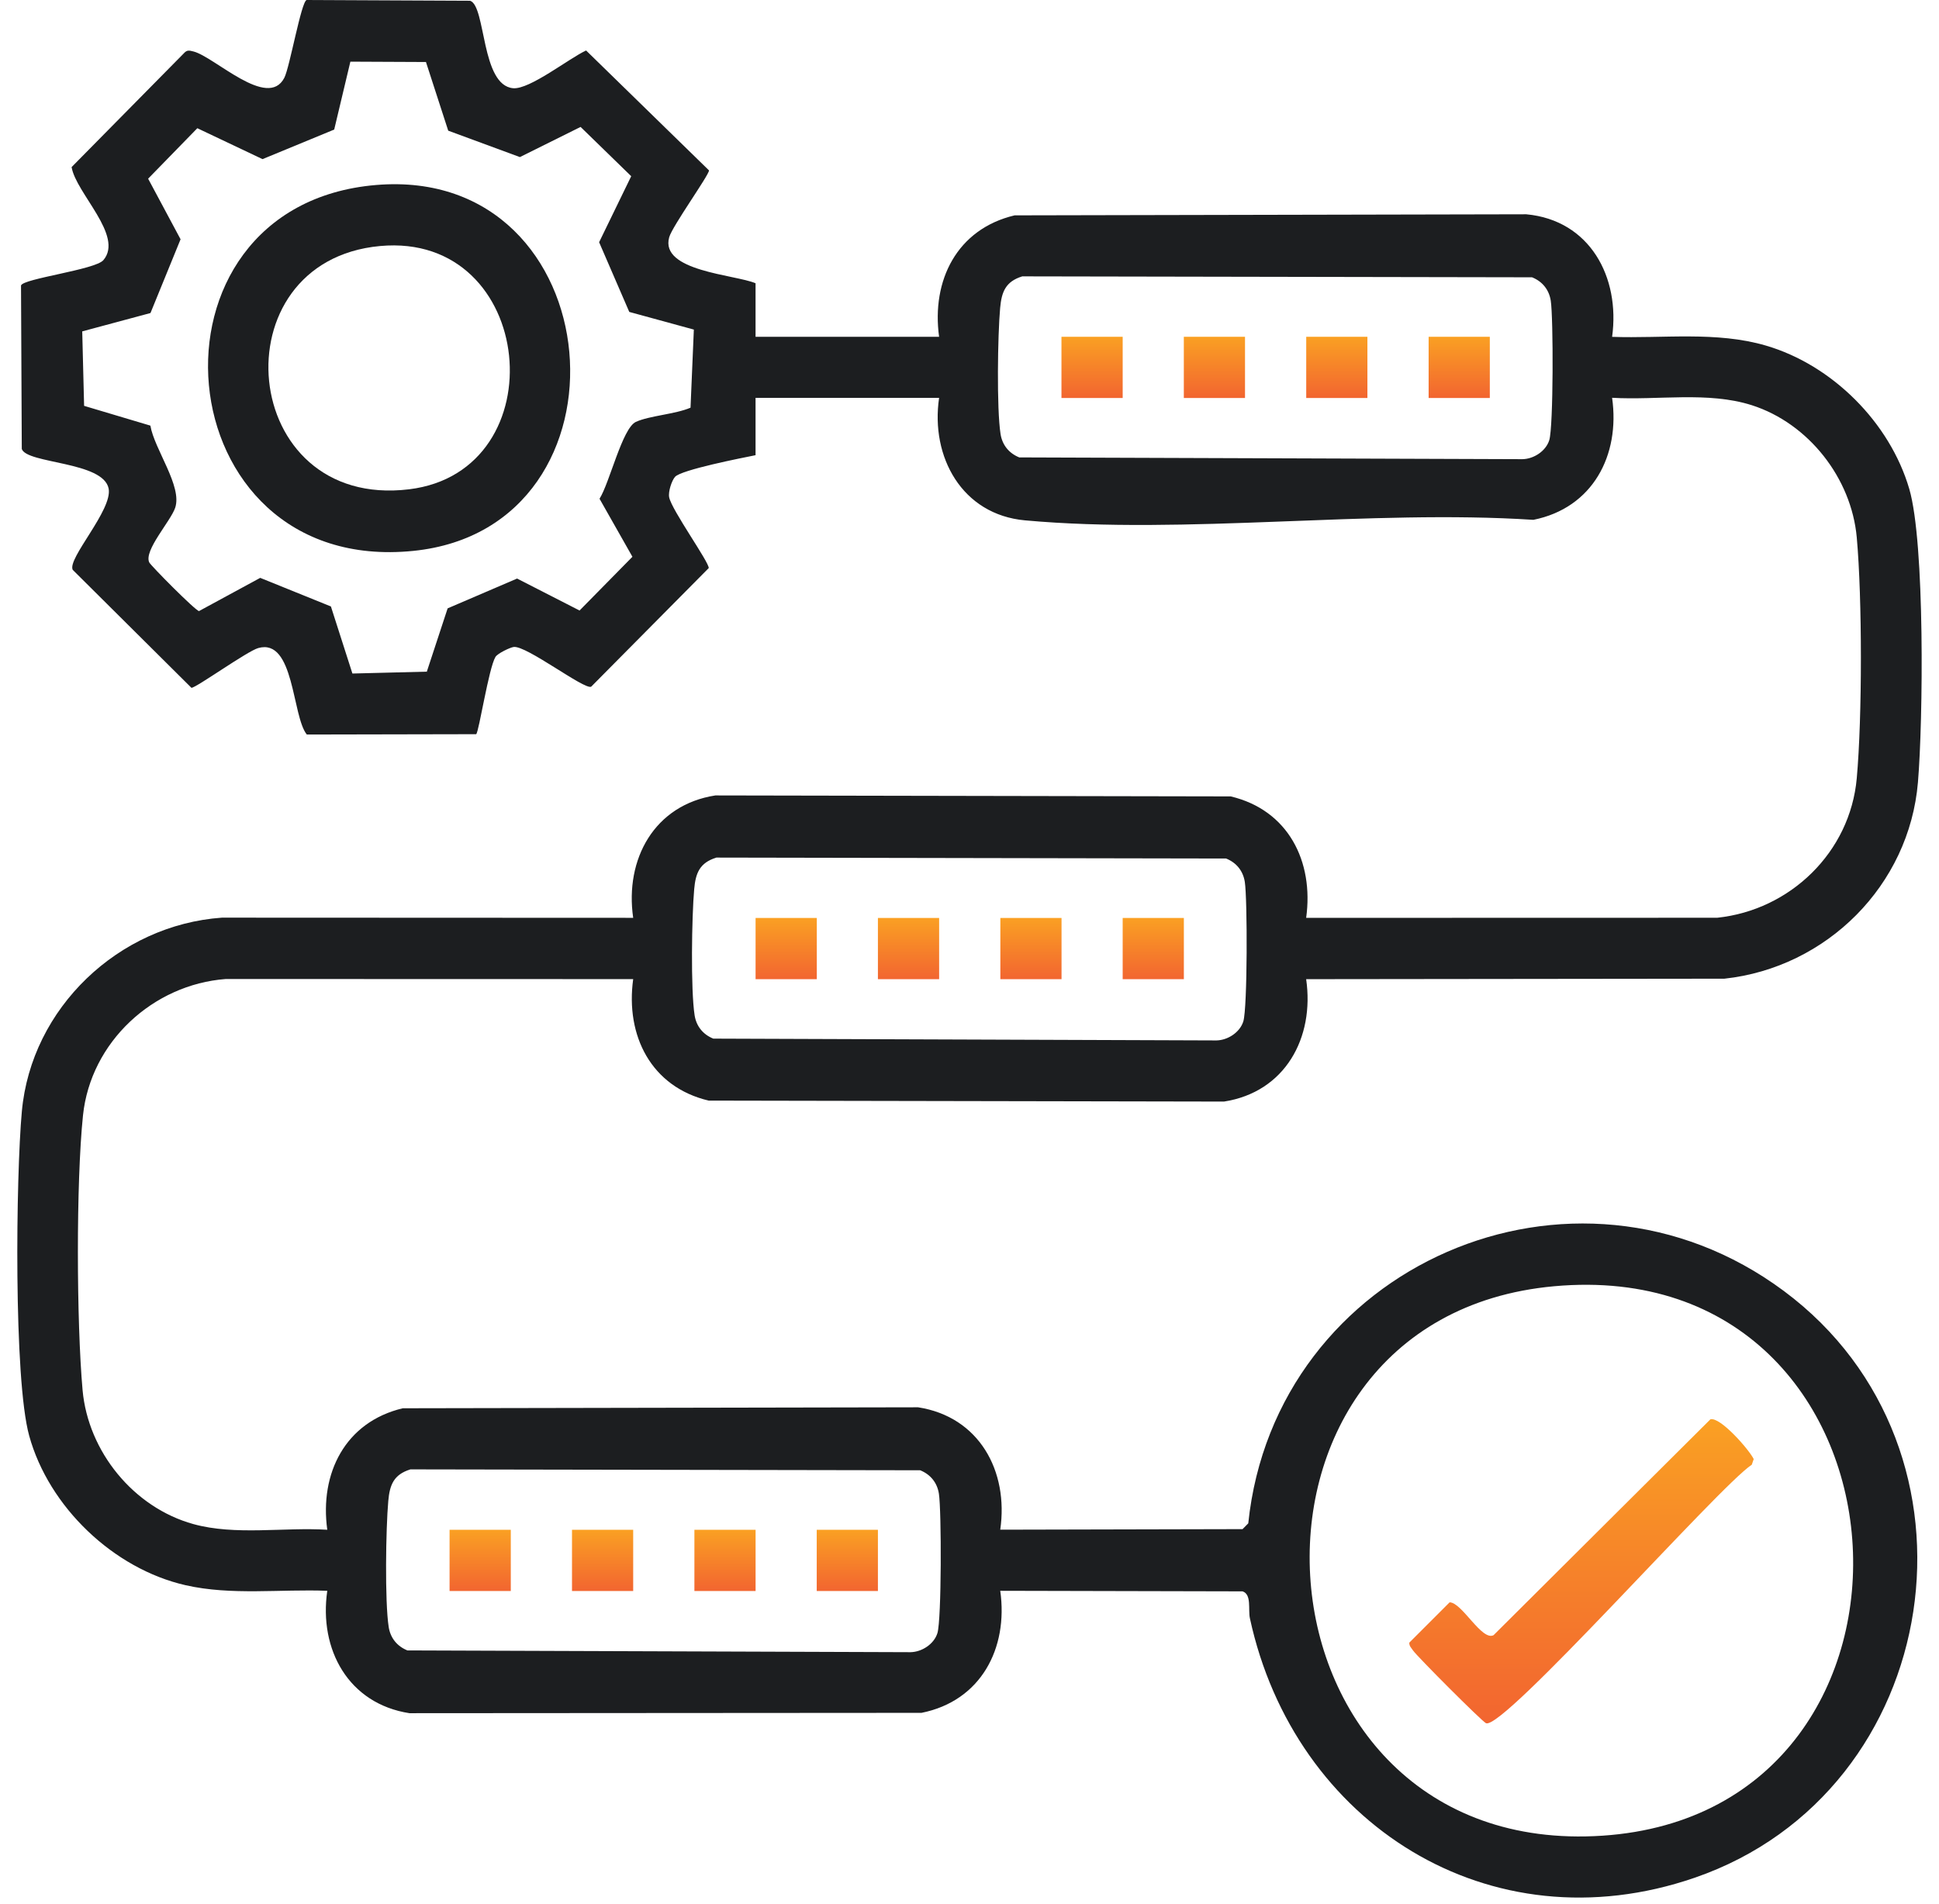<svg width="56" height="55" viewBox="0 0 56 55" fill="none" xmlns="http://www.w3.org/2000/svg">
<path d="M21.821 8.181V9.727H27.122C26.898 8.099 27.638 6.614 29.303 6.22L44.079 6.189C45.916 6.358 46.797 8.004 46.559 9.729C48.036 9.781 49.566 9.562 51 9.981C52.918 10.542 54.581 12.205 55.142 14.123C55.597 15.682 55.541 20.823 55.392 22.593C55.143 25.57 52.759 27.946 49.802 28.267L37.723 28.281C37.969 29.976 37.112 31.543 35.35 31.816L20.466 31.788C18.804 31.394 18.061 29.91 18.287 28.279L6.521 28.276C4.417 28.434 2.618 30.096 2.397 32.214C2.195 34.156 2.21 38.191 2.385 40.15C2.545 41.927 3.859 43.541 5.584 44.019C6.8 44.355 8.197 44.105 9.452 44.183C9.227 42.554 9.969 41.07 11.632 40.674L26.516 40.646C28.277 40.919 29.134 42.486 28.888 44.181L35.886 44.165L36.051 43.998C36.823 36.553 45.442 32.77 51.52 37.287C57.685 41.869 56.182 51.744 48.939 54.235C43.026 56.268 37.383 52.669 36.099 46.744C36.042 46.489 36.156 46.051 35.886 45.962L28.888 45.946C29.124 47.61 28.327 49.128 26.614 49.471L11.825 49.481C10.063 49.208 9.206 47.641 9.452 45.946C8.1 45.893 6.688 46.086 5.361 45.785C3.278 45.311 1.41 43.523 0.843 41.468C0.39 39.824 0.46 33.973 0.631 32.101C0.902 29.11 3.427 26.715 6.41 26.504L18.287 26.509C18.041 24.814 18.898 23.247 20.66 22.974L35.544 23.002C37.206 23.396 37.949 24.88 37.723 26.51L49.594 26.507C51.705 26.285 53.435 24.613 53.625 22.477C53.784 20.703 53.784 17.296 53.625 15.523C53.471 13.811 52.235 12.23 50.596 11.704C49.327 11.299 47.878 11.566 46.559 11.489C46.795 13.153 45.998 14.671 44.285 15.014C39.561 14.708 34.257 15.452 29.602 15.029C27.783 14.863 26.87 13.195 27.122 11.491H21.821V13.147C21.428 13.226 19.671 13.569 19.494 13.774C19.401 13.882 19.294 14.199 19.326 14.363C19.4 14.733 20.481 16.237 20.469 16.407L17.073 19.834C16.871 19.925 15.202 18.637 14.835 18.686C14.729 18.701 14.37 18.872 14.309 18.974C14.113 19.303 13.835 21.125 13.753 21.205L8.861 21.215C8.431 20.685 8.505 18.424 7.459 18.717C7.139 18.807 5.665 19.866 5.529 19.866L2.1 16.458C1.938 16.132 3.254 14.73 3.138 14.114C2.989 13.323 0.776 13.4 0.629 12.967L0.607 8.246C0.662 8.045 2.748 7.793 2.986 7.513C3.583 6.811 2.193 5.58 2.068 4.826L5.307 1.543C5.4 1.437 5.464 1.456 5.585 1.486C6.196 1.638 7.732 3.177 8.212 2.246C8.368 1.943 8.7 0.043 8.856 0L13.578 0.022C14.038 0.177 13.888 2.465 14.82 2.548C15.298 2.589 16.431 1.688 16.927 1.458L20.477 4.922C20.477 5.058 19.417 6.532 19.327 6.852C19.052 7.837 21.231 7.929 21.821 8.181ZM12.307 1.791L10.119 1.781L9.652 3.742L7.582 4.596L5.699 3.703L4.278 5.161L5.215 6.911L4.346 9.041L2.375 9.571L2.429 11.722L4.343 12.293C4.46 12.981 5.271 14.044 5.059 14.667C4.926 15.057 4.153 15.896 4.309 16.241C4.35 16.333 5.647 17.642 5.748 17.649L7.515 16.69L9.557 17.516L10.178 19.453L12.327 19.399L12.928 17.571L14.934 16.71L16.738 17.633L18.265 16.081L17.315 14.405C17.606 13.947 17.973 12.365 18.365 12.185C18.758 12.005 19.499 11.966 19.943 11.775L20.039 9.519L18.174 9.009L17.303 6.996L18.23 5.089L16.768 3.666L15.015 4.537L12.945 3.774L12.303 1.794L12.307 1.791ZM29.521 7.983C29.043 8.132 28.927 8.428 28.885 8.894C28.814 9.68 28.782 11.8 28.897 12.537C28.947 12.854 29.14 13.091 29.437 13.211L43.968 13.262C44.297 13.257 44.645 13.029 44.744 12.714C44.865 12.327 44.864 9.174 44.787 8.683C44.737 8.366 44.544 8.128 44.247 8.009L29.521 7.982V7.983ZM20.685 24.771C20.207 24.92 20.09 25.215 20.049 25.681C19.978 26.468 19.946 28.588 20.061 29.324C20.111 29.641 20.304 29.879 20.601 29.998L35.132 30.05C35.461 30.044 35.809 29.817 35.908 29.501C36.029 29.114 36.028 25.961 35.951 25.47C35.901 25.153 35.708 24.915 35.411 24.796L20.685 24.769V24.771ZM44.882 37.15C34.737 38.073 35.812 53.718 46.283 53.019C56.636 52.327 55.629 36.173 44.882 37.15ZM11.85 42.44C11.372 42.589 11.255 42.884 11.214 43.351C11.143 44.137 11.111 46.257 11.226 46.993C11.276 47.311 11.469 47.548 11.766 47.668L26.297 47.719C26.626 47.713 26.974 47.486 27.073 47.17C27.194 46.784 27.193 43.631 27.116 43.14C27.066 42.822 26.873 42.585 26.576 42.465L11.85 42.439V42.44Z" fill="#1C1E20"/>
<path d="M49.398 40.993C49.682 40.918 50.503 41.853 50.649 42.141L50.593 42.304C49.651 42.921 43.391 50.011 42.915 49.769C42.782 49.701 40.92 47.834 40.809 47.669C40.762 47.597 40.696 47.541 40.702 47.443L41.866 46.279C42.221 46.279 42.795 47.404 43.135 47.228L49.398 40.993Z" fill="url(#paint0_linear_1250_2019)"/>
<path d="M10.864 5.343C17.702 4.772 18.543 15.243 11.936 15.911C4.696 16.644 3.793 5.934 10.864 5.343ZM10.975 7.106C6.258 7.541 6.871 14.732 11.815 14.132C16.117 13.609 15.491 6.688 10.975 7.106Z" fill="#1C1E20"/>
<path d="M32.424 9.727H30.656V11.495H32.424V9.727Z" fill="url(#paint1_linear_1250_2019)"/>
<path d="M35.957 9.727H34.19V11.495H35.957V9.727Z" fill="url(#paint2_linear_1250_2019)"/>
<path d="M39.492 9.727H37.725V11.495H39.492V9.727Z" fill="url(#paint3_linear_1250_2019)"/>
<path d="M43.027 9.727H41.26V11.495H43.027V9.727Z" fill="url(#paint4_linear_1250_2019)"/>
<path d="M23.59 26.513H21.822V28.281H23.59V26.513Z" fill="url(#paint5_linear_1250_2019)"/>
<path d="M27.123 26.513H25.355V28.281H27.123V26.513Z" fill="url(#paint6_linear_1250_2019)"/>
<path d="M30.658 26.513H28.891V28.281H30.658V26.513Z" fill="url(#paint7_linear_1250_2019)"/>
<path d="M34.191 26.513H32.424V28.281H34.191V26.513Z" fill="url(#paint8_linear_1250_2019)"/>
<path d="M14.752 44.184H12.984V45.952H14.752V44.184Z" fill="url(#paint9_linear_1250_2019)"/>
<path d="M18.287 44.184H16.52V45.952H18.287V44.184Z" fill="url(#paint10_linear_1250_2019)"/>
<path d="M21.822 44.184H20.055V45.952H21.822V44.184Z" fill="url(#paint11_linear_1250_2019)"/>
<path d="M25.355 44.184H23.588V45.952H25.355V44.184Z" fill="url(#paint12_linear_1250_2019)"/>
<defs>
<linearGradient id="paint0_linear_1250_2019" x1="45.675" y1="40.989" x2="45.675" y2="49.775" gradientUnits="userSpaceOnUse">
<stop stop-color="#FAA023"/>
<stop offset="1" stop-color="#F26530"/>
</linearGradient>
<linearGradient id="paint1_linear_1250_2019" x1="31.54" y1="9.727" x2="31.54" y2="11.495" gradientUnits="userSpaceOnUse">
<stop stop-color="#FAA023"/>
<stop offset="1" stop-color="#F26530"/>
</linearGradient>
<linearGradient id="paint2_linear_1250_2019" x1="35.073" y1="9.727" x2="35.073" y2="11.495" gradientUnits="userSpaceOnUse">
<stop stop-color="#FAA023"/>
<stop offset="1" stop-color="#F26530"/>
</linearGradient>
<linearGradient id="paint3_linear_1250_2019" x1="38.608" y1="9.727" x2="38.608" y2="11.495" gradientUnits="userSpaceOnUse">
<stop stop-color="#FAA023"/>
<stop offset="1" stop-color="#F26530"/>
</linearGradient>
<linearGradient id="paint4_linear_1250_2019" x1="42.144" y1="9.727" x2="42.144" y2="11.495" gradientUnits="userSpaceOnUse">
<stop stop-color="#FAA023"/>
<stop offset="1" stop-color="#F26530"/>
</linearGradient>
<linearGradient id="paint5_linear_1250_2019" x1="22.706" y1="26.513" x2="22.706" y2="28.281" gradientUnits="userSpaceOnUse">
<stop stop-color="#FAA023"/>
<stop offset="1" stop-color="#F26530"/>
</linearGradient>
<linearGradient id="paint6_linear_1250_2019" x1="26.239" y1="26.513" x2="26.239" y2="28.281" gradientUnits="userSpaceOnUse">
<stop stop-color="#FAA023"/>
<stop offset="1" stop-color="#F26530"/>
</linearGradient>
<linearGradient id="paint7_linear_1250_2019" x1="29.774" y1="26.513" x2="29.774" y2="28.281" gradientUnits="userSpaceOnUse">
<stop stop-color="#FAA023"/>
<stop offset="1" stop-color="#F26530"/>
</linearGradient>
<linearGradient id="paint8_linear_1250_2019" x1="33.308" y1="26.513" x2="33.308" y2="28.281" gradientUnits="userSpaceOnUse">
<stop stop-color="#FAA023"/>
<stop offset="1" stop-color="#F26530"/>
</linearGradient>
<linearGradient id="paint9_linear_1250_2019" x1="13.868" y1="44.184" x2="13.868" y2="45.952" gradientUnits="userSpaceOnUse">
<stop stop-color="#FAA023"/>
<stop offset="1" stop-color="#F26530"/>
</linearGradient>
<linearGradient id="paint10_linear_1250_2019" x1="17.403" y1="44.184" x2="17.403" y2="45.952" gradientUnits="userSpaceOnUse">
<stop stop-color="#FAA023"/>
<stop offset="1" stop-color="#F26530"/>
</linearGradient>
<linearGradient id="paint11_linear_1250_2019" x1="20.939" y1="44.184" x2="20.939" y2="45.952" gradientUnits="userSpaceOnUse">
<stop stop-color="#FAA023"/>
<stop offset="1" stop-color="#F26530"/>
</linearGradient>
<linearGradient id="paint12_linear_1250_2019" x1="24.472" y1="44.184" x2="24.472" y2="45.952" gradientUnits="userSpaceOnUse">
<stop stop-color="#FAA023"/>
<stop offset="1" stop-color="#F26530"/>
</linearGradient>
</defs>
</svg>
